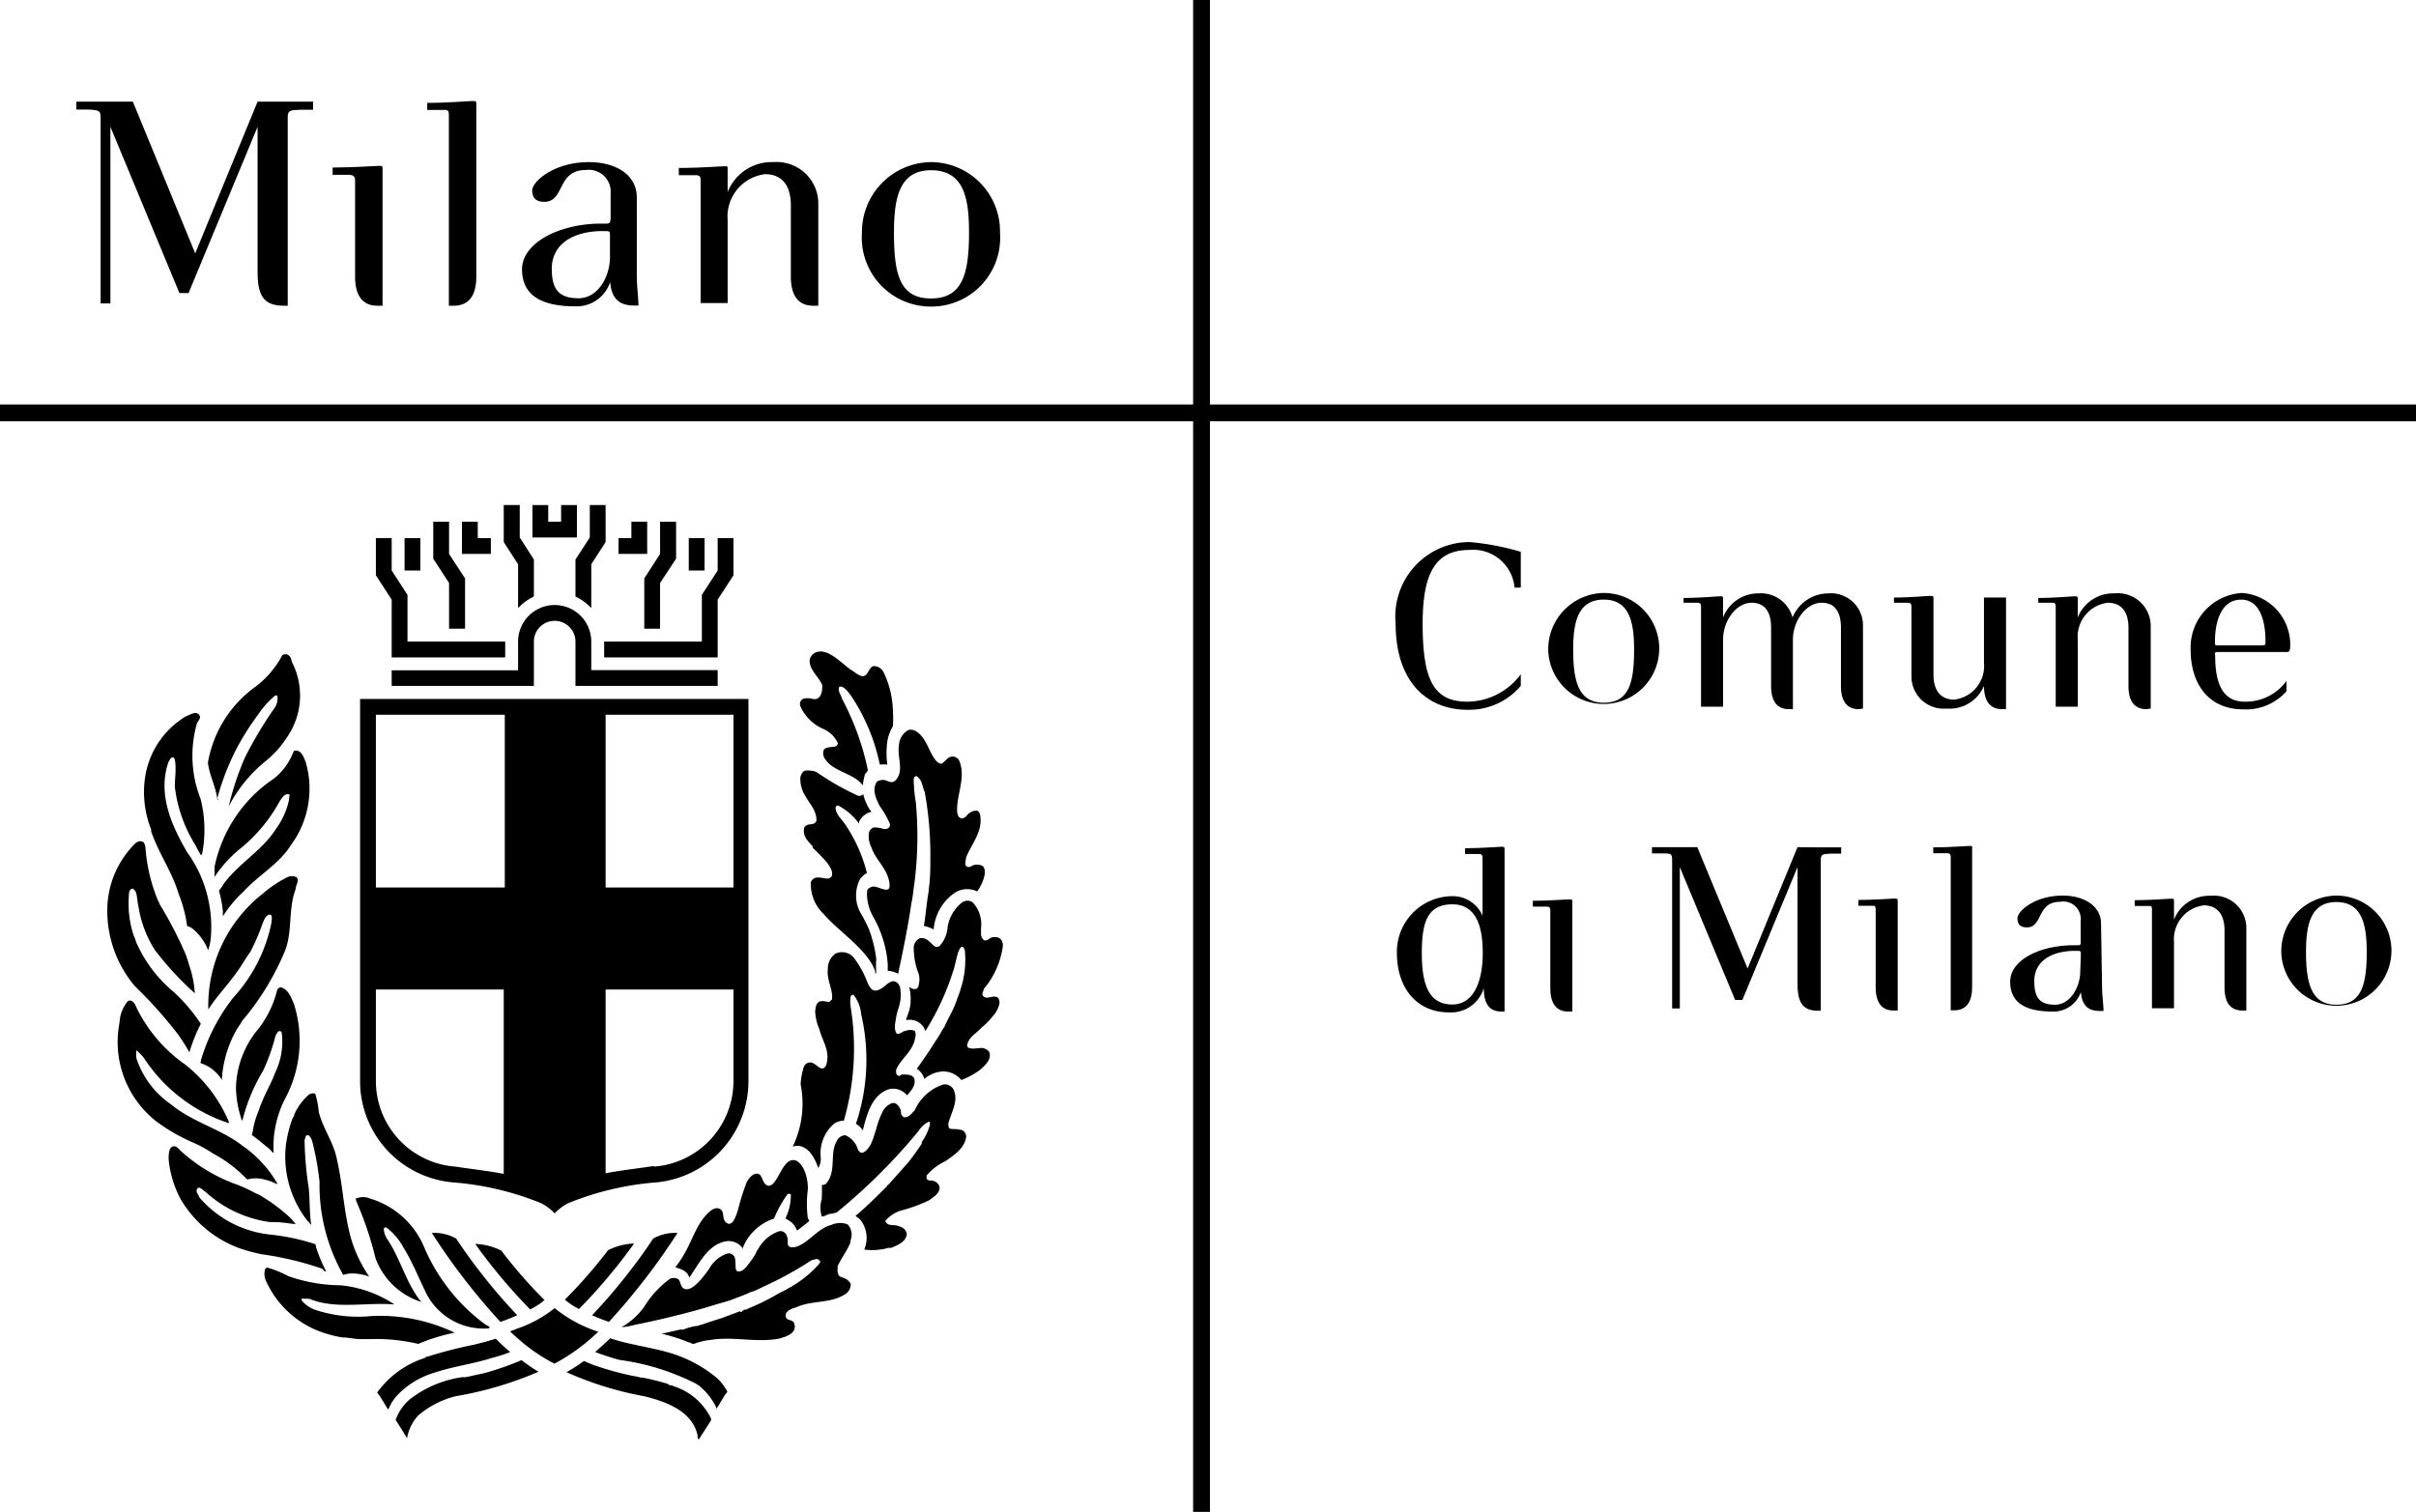 <svg xmlns="http://www.w3.org/2000/svg" viewBox="0 0 116.21 72.74"><title>Risorsa 5comune</title><g id="Livello_2" data-name="Livello 2"><g id="Layer_1" data-name="Layer 1"><polygon points="58.2 19.46 58.2 0 57.39 0 57.39 19.46 0 19.46 0 20.27 57.39 20.27 57.39 72.74 58.2 72.74 58.2 20.27 116.21 20.27 116.21 19.46 58.2 19.46"/><path d="M86.46,40.76l-2.4,5.84-2.42-5.84-1.09,0-1.09,0v.3h.48c.43,0,.49,0,.49.31v7.15h.37V41.72l2.66,6.39h.35l2.65-6.39v5.62c0,1,.33,1.29,1,1.29h.12V41.38c0-.29.1-.29.49-.31h.49v-.3l-1.07,0Z"/><path d="M91.14,43.23c-.11,0-1,.07-1.75.07v.28h.66c.14,0,.17,0,.17.19V47.5c0,.66.24,1.12.86,1.12h.2V43.34C91.28,43.25,91.25,43.23,91.14,43.23Z"/><path d="M106.33,43.1a1.81,1.81,0,0,0-1.76,1.15v-.9c0-.09,0-.11-.14-.11s-1,.07-1.75.07v.28h.66c.14,0,.17,0,.17.19v4.73h1.06v-3.2A1.64,1.64,0,0,1,106,43.56c.59,0,1,.36,1,1.21v2.74c0,.66.24,1.11.86,1.11h.19v-4A1.56,1.56,0,0,0,106.33,43.1Z"/><path d="M94.74,40.7c-.1,0-1,.07-1.75.07v.28h.66c.14,0,.18.06.18.2v7.36H94c.62,0,.86-.46.86-1.12V40.82C94.88,40.73,94.86,40.7,94.74,40.7Z"/><path d="M101.06,44.44c0-.86-.83-1.35-1.84-1.35-1.35,0-2.18.75-2.18,1.09s.19.44.46.44c.76,0,.47-1.23,1.58-1.23a.84.84,0,0,1,1,.92v1c0,.16,0,.17-.18.17h-.32c-1.64.06-2.89.78-2.89,1.75s.66,1.44,2.06,1.44a1.39,1.39,0,0,0,1.34-.94c.06.7.4.91.91.91h.18c0-.26-.07-.8-.07-1.12Zm-1,2.29c0,.76-.48,1.61-1.21,1.61s-1-.32-1-1.14.62-1.39,1.81-1.45h.25c.16,0,.18,0,.18.18Z"/><path d="M112.38,43.09a2.68,2.68,0,0,0-2.65,2.71,2.65,2.65,0,1,0,2.65-2.71Zm0,5.25c-1.19,0-1.46-1-1.46-2.54,0-1.32.23-2.4,1.46-2.4s1.46,1.08,1.46,2.4C113.84,47.39,113.58,48.34,112.38,48.34Z"/><path d="M72.23,40.74c-.1,0-1,.07-1.76.07v.28h.67c.14,0,.17.06.17.2v2.77a1.56,1.56,0,0,0-1.52-.94,2.68,2.68,0,0,0-2.6,2.72c0,1.64.9,2.87,2.52,2.87a1.64,1.64,0,0,0,1.66-1.17c0,.7.23,1.13.86,1.13h.14V40.86C72.37,40.76,72.35,40.74,72.23,40.74Zm-2.37,7.59c-1.16,0-1.47-1-1.47-2.48s.27-2.34,1.47-2.34,1.46,1.17,1.46,2.34C71.32,47.32,70.83,48.33,69.86,48.33Z"/><path d="M75.49,43.27c-.1,0-1,.07-1.76.07v.28h.67c.14,0,.17.06.17.19v3.74c0,.67.25,1.12.86,1.12h.2v-5.3C75.63,43.29,75.61,43.27,75.49,43.27Z"/><path d="M70.67,26.08A3.58,3.58,0,0,0,67.13,30c0,2.8,1.5,4.15,3.46,4.15A3.26,3.26,0,0,0,73.15,33v-.56a3.22,3.22,0,0,1-2.56,1.32c-1.61,0-2.16-1-2.16-3.75,0-2.3.54-3.55,2.24-3.55a2,2,0,0,1,2.18,1.81h.3c0-.24,0-.59,0-.86s0-.58,0-.86A12.08,12.08,0,0,0,70.67,26.08Z"/><path d="M77.14,28.53a2.71,2.71,0,0,0-2.67,2.73,2.67,2.67,0,1,0,2.67-2.73Zm0,5.28c-1.2,0-1.47-1-1.47-2.55,0-1.33.23-2.41,1.47-2.41s1.46,1.08,1.46,2.41C78.6,32.86,78.35,33.81,77.14,33.81Z"/><path d="M89.61,34.09v-4a1.54,1.54,0,0,0-1.67-1.54,1.87,1.87,0,0,0-1.72,1.16,1.57,1.57,0,0,0-1.64-1.16,1.81,1.81,0,0,0-1.7,1.16v-.9c0-.09,0-.12-.14-.12s-1,.08-1.76.08V29l.66,0c.14,0,.18.05.18.19V34h1.06V30.77c0-.91.64-1.77,1.37-1.77.58,0,.94.36.94,1.21V33c0,.67.24,1.12.86,1.12h.19V30.77c0-.89.63-1.77,1.38-1.77.58,0,.93.36.93,1.21V33c0,.67.24,1.12.86,1.12Z"/><path d="M95.43,31.89A1.63,1.63,0,0,1,94,33.66c-.59,0-1-.36-1-1.21V28.79c0-.09,0-.12-.14-.12s-1,.08-1.76.08V29l.66,0c.14,0,.18.05.18.19v3.36a1.55,1.55,0,0,0,1.7,1.54A1.79,1.79,0,0,0,95.43,33c0,.67.25,1.12.87,1.12h.19V28.75H95.43Z"/><path d="M103.45,34.09v-4a1.58,1.58,0,0,0-1.74-1.54,1.83,1.83,0,0,0-1.77,1.16v-.9c0-.09,0-.12-.14-.12s-1,.08-1.76.08V29l.67,0c.14,0,.17.05.17.19V34h1.06V30.77A1.65,1.65,0,0,1,101.38,29c.6,0,1,.36,1,1.21V33c0,.67.24,1.12.86,1.12Z"/><path d="M106.72,31.37H110c.1,0,.16-.06.16-.28a2.49,2.49,0,0,0-2.34-2.56,2.63,2.63,0,0,0-2.45,2.73c0,1.65.87,2.87,2.53,2.87a2.61,2.61,0,0,0,2.08-.87v-.5a2.42,2.42,0,0,1-2,1c-1.1,0-1.43-.91-1.43-2.23C106.52,31.39,106.54,31.37,106.72,31.37Zm1.08-2.52c.84,0,1.17.9,1.17,2,0,.18,0,.2-.18.2h-2.07c-.18,0-.18,0-.18-.17C106.54,29.73,106.93,28.85,107.8,28.85Z"/><path d="M4.84,5.66V14.6h.47V6.1l3.32,8h.44l3.32-8v7c0,1.27.4,1.61,1.29,1.61h.16V5.66c0-.36.11-.36.61-.38h.61V4.89c-.64,0-.9,0-1.34,0s-.77,0-1.33,0l-3,7.3-3-7.3c-.56,0-.78,0-1.36,0s-.86,0-1.36,0v.38h.61C4.77,5.3,4.84,5.33,4.84,5.66Z"/><path d="M17.08,8.67v4.65c0,.83.31,1.39,1.07,1.39h.25V8.12c0-.12,0-.14-.17-.14S17,8.06,16,8.06v.35l.82,0C17,8.43,17.08,8.5,17.08,8.67Z"/><path d="M33.7,8.67v5.91H35v-4a2.05,2.05,0,0,1,1.8-2.2c.74,0,1.24.45,1.24,1.51v3.43c0,.83.31,1.39,1.08,1.39h.24v-5A2,2,0,0,0,37.22,7.8,2.28,2.28,0,0,0,35,9.24V8.12C35,8,35,8,34.84,8s-1.22.08-2.19.08v.35l.83,0C33.65,8.43,33.7,8.5,33.7,8.67Z"/><path d="M21.59,5.51v9.2h.24c.77,0,1.08-.56,1.08-1.39V5c0-.11,0-.14-.18-.14s-1.21.09-2.18.09v.34l.82,0C21.54,5.27,21.59,5.34,21.59,5.51Z"/><path d="M29.12,10.76h-.4c-2,.07-3.61,1-3.61,2.19s.82,1.79,2.58,1.79a1.7,1.7,0,0,0,1.66-1.17c.07.87.51,1.13,1.15,1.13h.21c0-.32-.08-1-.08-1.39V9.5c0-1.09-1-1.7-2.31-1.7-1.68,0-2.72.94-2.72,1.36s.25.55.58.55c1,0,.59-1.53,2-1.53a1.05,1.05,0,0,1,1.19,1.14v1.22C29.34,10.74,29.32,10.76,29.12,10.76Zm.22,1.59c0,1-.6,2-1.51,2s-1.29-.39-1.29-1.42.79-1.74,2.26-1.81h.32c.2,0,.22,0,.22.22Z"/><path d="M44.78,14.75a3.31,3.31,0,0,0,3.32-3.56A3.33,3.33,0,0,0,44.78,7.8a3.36,3.36,0,0,0-3.32,3.39A3.32,3.32,0,0,0,44.78,14.75Zm0-6.56c1.59,0,1.83,1.35,1.83,3,0,2-.32,3.17-1.83,3.17S43,13.18,43,11.19C43,9.54,43.25,8.19,44.78,8.19Z"/><path d="M13.79,31.48c-.08,0-.18,0-.22.06a4.56,4.56,0,0,1-1.39,1.58A5.69,5.69,0,0,0,10,36.7c.08.63.39,1.16.46,1.8.05,0,0-.08,0-.12a12.33,12.33,0,0,1,.83-2.19h0v0a12.31,12.31,0,0,1,1.12-1.8,4.23,4.23,0,0,1,.82-.92.14.14,0,0,1,.11,0,.85.85,0,0,1-.11.56,18.89,18.89,0,0,0-1.45,2.42A13.88,13.88,0,0,0,11,38.8l0,0s0,0,0,0a6.9,6.9,0,0,1,1.8-2.2,4.8,4.8,0,0,0,1-1.12,3.52,3.52,0,0,0,.24-3.63C14,31.72,14,31.56,13.79,31.48Z"/><path d="M9.59,34.41c-.16-.24-.46,0-.64.05A4.14,4.14,0,0,0,7,37.27a4.89,4.89,0,0,0,.27,2.64s0,.08,0,.09c.36,1.06,1,1.92,1.32,3A6.47,6.47,0,0,1,9,44.55l.18.07a2.45,2.45,0,0,1,.83,1.1h0a2.47,2.47,0,0,0,.13-.6,6.18,6.18,0,0,0-.58-3.18A6.4,6.4,0,0,0,9,41c-.73-1.25-1.43-2.77-.9-4.33.07-.08.09-.25.24-.23a.26.26,0,0,1,.07.11c.08.43,0,.87,0,1.31a6.84,6.84,0,0,0,1,2.82,4.16,4.16,0,0,0,.23.42s0,.07.08,0a6.12,6.12,0,0,0-.07-2.66,5.67,5.67,0,0,1-.17-3.66C9.57,34.65,9.67,34.53,9.59,34.41Z"/><path d="M14.25,36.11c-.08,0-.11,0-.15.1a3,3,0,0,1-.91,1.24,6.74,6.74,0,0,0-2.87,4.26c0,.16,0,.33,0,.48h0a6.12,6.12,0,0,1,1.15-1.29,7.64,7.64,0,0,0,2-2.38c.1-.12.18-.3.36-.31s.05.15.08.23a3.63,3.63,0,0,1-.65,1.46c-.63,1-1.76,1.63-2.49,2.61a1.91,1.91,0,0,1-.24.34,5.58,5.58,0,0,1,.19,1c0,.08,0,.2,0,.24a5.86,5.86,0,0,1,1-1.2c.72-.79,1.72-1.33,2.28-2.24a4.57,4.57,0,0,0,.7-4C14.62,36.47,14.53,36.14,14.25,36.11Z"/><path d="M6.43,40.66a4.52,4.52,0,0,0-1.27,3.13,5.61,5.61,0,0,0,1.33,3.66,21.29,21.29,0,0,1,2.06,2.3,10.07,10.07,0,0,1,.56.88l0,0a7.69,7.69,0,0,1,.55-1.37,8.23,8.23,0,0,0-1.29-1.52,6.5,6.5,0,0,1-1.77-2.3c-.07-.13-.09-.28-.16-.4a4.85,4.85,0,0,1-.24-1.94c0-.12,0-.32.19-.35a.54.54,0,0,1,.14.16c.08.22.07.47.13.7a5.45,5.45,0,0,0,.79,2.1,15,15,0,0,0,1.92,2.08h0a5,5,0,0,0-.25-1.29c-.07-.21-.12-.42-.21-.63a19.19,19.19,0,0,0-1.24-2.38.46.46,0,0,0-.07-.16A8.18,8.18,0,0,1,7,40.83a.55.55,0,0,0-.09-.3C6.74,40.4,6.54,40.52,6.43,40.66Z"/><path d="M11.22,48a8.93,8.93,0,0,0-1.55,3c0,.06-.05.11,0,.16a1.83,1.83,0,0,1,1,.8h0a5.49,5.49,0,0,1,.69-2.38c.08-.16.21-.29.27-.44a12.83,12.83,0,0,0,2.09-3.42c.35-.91.14-2,.5-2.94,0-.19.19-.4.05-.57a.53.53,0,0,0-.46,0,5.88,5.88,0,0,0-1.2.81,6.84,6.84,0,0,0-2.59,5.55s0,0,0,0c.39-.62.93-1.17,1.35-1.77.25-.33.44-.69.67-1a9.75,9.75,0,0,0,.59-1.37c.07-.15.13-.38.32-.42s.11.27.1.42A7.54,7.54,0,0,1,11.22,48Z"/><path d="M10.25,55.5a6.48,6.48,0,0,1,1.64,1.25h0a1.55,1.55,0,0,1,.83,0,2.45,2.45,0,0,1,.57.21s.06,0,.06,0a5.66,5.66,0,0,0-1.68-1.83c-1.07-.83-2.42-1.14-3.45-2a4.3,4.3,0,0,1-1.67-2.25c0-.11,0-.27,0-.33s.26.21.37.35A7.77,7.77,0,0,0,10.89,54s.1.06.13,0a7,7,0,0,0-2.11-2.78A7.18,7.18,0,0,1,6.5,48.34a.47.47,0,0,0-.18-.19.19.19,0,0,0-.2.05,1.77,1.77,0,0,0-.37,1A4.85,4.85,0,0,0,7.58,54a9,9,0,0,0,1.77,1A6.3,6.3,0,0,1,10.25,55.5Z"/><path d="M14.15,48.34c-.13-.32-.28-.76-.66-.84a.25.25,0,0,0-.16.14,5,5,0,0,1-.89,1.85,4.54,4.54,0,0,0-1.09,2.86,5.23,5.23,0,0,0,.26,1.49s0,.07.05.07a8.66,8.66,0,0,1,1-2.4,9.79,9.79,0,0,0,.6-1.7c.06-.07.09-.22.22-.2a.16.16,0,0,1,.07.07,3.41,3.41,0,0,1-.31,1.92c-.18.49-.45.94-.64,1.42a2.74,2.74,0,0,0-.15.4,4.39,4.39,0,0,0-.27.87,1.65,1.65,0,0,1-.07.32c.27.18.51.4.75.59s.18.21.3.27a5.1,5.1,0,0,1,.58-2.66A5.88,5.88,0,0,0,14.15,48.34Z"/><path d="M15.69,61.17A7.26,7.26,0,0,1,15.2,60s0-.12-.06-.15A10.54,10.54,0,0,0,13,59.4a5.2,5.2,0,0,1-3.41-1.79c-.05-.14-.2-.28-.1-.42s.27.08.39.15A5.72,5.72,0,0,0,13,58.8c.07,0,.15,0,.22,0,.32,0,.64.06,1,.1a2.66,2.66,0,0,0-.26-.31,8.42,8.42,0,0,0-1.32-1,1.08,1.08,0,0,0-.26-.14c-.32-.16-.64-.33-1-.46a8,8,0,0,1-2.7-1.63c-.1-.09-.21-.27-.39-.19s-.19.44-.17.69a5.09,5.09,0,0,0,.56,1.82,5.46,5.46,0,0,0,2.74,2.34,7.73,7.73,0,0,0,1.19.33,15.45,15.45,0,0,1,2.91.7A.17.17,0,0,0,15.69,61.17Z"/><path d="M16.21,55.8c-.15-.83-.69-1.51-.88-2.32a4.19,4.19,0,0,0-.15-.8c0-.12-.25-.08-.34,0a2.83,2.83,0,0,0-.69.95c0,.05,0,.1-.06.13a5.94,5.94,0,0,0-.34,1.35,5,5,0,0,0,.85,3.37,2.32,2.32,0,0,0,.3.37.18.18,0,0,0,.07.08c-.09-.58-.06-1.18-.12-1.77a16.38,16.38,0,0,1-.2-2.32c.06-.08,0-.24.19-.22a.58.58,0,0,1,.18.3,13.81,13.81,0,0,1,.35,1.94,8.73,8.73,0,0,0,1.14,4.48,1.7,1.7,0,0,1,.34-.07,2.52,2.52,0,0,1,.91.15,6.43,6.43,0,0,1-.88-1.85C16.54,58.36,16.49,57,16.21,55.8Z"/><path d="M21.87,64.12h0a8.33,8.33,0,0,0-4-.8A6.6,6.6,0,0,1,15.1,63a1.58,1.58,0,0,1-.59-.43s0-.06,0-.08.26,0,.37,0c1.24.52,2.71.16,4.09.27l0,0a5.67,5.67,0,0,0-2.58-.92,7.75,7.75,0,0,1-2.52-.44,5.22,5.22,0,0,0-1-.41s-.1,0-.13.11a.84.84,0,0,0,.05.52,4.64,4.64,0,0,0,2.76,2.5,5.5,5.5,0,0,0,.93.23c.31,0,.61.09.93.08.14,0,.28,0,.41,0a8.73,8.73,0,0,1,2.3.23A9,9,0,0,1,21.87,64.12Z"/><path d="M17.14,57.8a16.53,16.53,0,0,1,.92,2.73,3.47,3.47,0,0,0,2.2,2.11s0,0,0,0c-.73-.9-1-2.09-1.62-3a1,1,0,0,1-.18-.52.11.11,0,0,1,.11-.07,2.94,2.94,0,0,1,.85,1c.39.62.67,1.32,1,2a3.1,3.1,0,0,0,2.95,1.87c.07,0,.17,0,.19-.06a1.07,1.07,0,0,0-.21-.13,9,9,0,0,1-2.95-3.73,4.09,4.09,0,0,0-2.62-2.34h0a.81.81,0,0,0-.63,0C17.09,57.61,17.12,57.71,17.14,57.8Z"/><path d="M46.13,54.35c-.15-.05-.32,0-.47-.06a.43.43,0,0,1,0-.38c.14-.48.46-1,.19-1.52a.48.48,0,0,0-.48-.21A2.26,2.26,0,0,0,44,53.42c-.15.14-.28.37-.53.33a.34.34,0,0,1-.13-.16.55.55,0,0,0-.3-.52s-.09,0-.12,0a.86.86,0,0,0-.46.4,4.31,4.31,0,0,0-.33.91c-.14.39-.22.86-.62,1.08a0,0,0,0,0-.07,0c-.12,0-.18-.17-.22-.28a1.06,1.06,0,0,0-.56-.56.47.47,0,0,0-.42.3c-.34.58,0,1.41-.48,2a.26.26,0,0,1-.23.09,4.51,4.51,0,0,1,0,.52l0,.15a1.37,1.37,0,0,0,0,.85c.16,0,.28-.13.45-.13l.26-.06a28.07,28.07,0,0,0,3.94-3.92,1.24,1.24,0,0,1,.45-.43.08.08,0,0,1,.1,0s0,.08,0,.12a2.53,2.53,0,0,1-.39.83.13.13,0,0,0,0,.09c-.17.23-.31.46-.48.67a3.45,3.45,0,0,1-.31.38l-.81.91s-.09.06-.09.1c-.48.47-1,1-1.5,1.41l.22.17a1.42,1.42,0,0,1,.2,1.45,2.75,2.75,0,0,0,.76,0,1.8,1.8,0,0,0,.39-.08l.14,0c.32-.13.72-.29.76-.67a.47.47,0,0,0-.39-.37c-.18-.1-.44,0-.58-.15s0-.13,0-.18a1.64,1.64,0,0,1,.63-.41,7.61,7.61,0,0,0,1.43-.52c.19-.16.52-.32.48-.65a.43.43,0,0,0-.39-.29c-.07,0-.17,0-.23-.09v-.15a2.62,2.62,0,0,1,.9-.69c.39-.27.91-.6,1-1.15A.33.33,0,0,0,46.13,54.35Z"/><path d="M42.64,37.56a.47.47,0,0,0-.35,0,.17.17,0,0,0-.14.1c-.21.38,0,.79.17,1.13a4.33,4.33,0,0,1,.49.86.21.21,0,0,1-.09.2.35.35,0,0,1-.32,0c-.06,0-.35-.09-.45,0a.34.34,0,0,0-.15.2,1.16,1.16,0,0,0,.12.73c.19.59.76,1,.86,1.69s-.56.09-.85.2-.2.21-.23.34A2.33,2.33,0,0,0,42,44.11a5.34,5.34,0,0,1,.7,2.28c0,.1,0,.22,0,.32a1.2,1.2,0,0,1,.5.14l0,0c.24-1.12.47-2.24.64-3.4.07-.3.09-.63.14-.93a17.78,17.78,0,0,0,.07-3.93,7,7,0,0,1-.1-1.06c0-.07,0-.17.13-.19.28.16.28.51.4.77a16.86,16.86,0,0,1,.27,3.18c0,.5,0,1-.08,1.52a0,0,0,0,0,0,.07c-.1.56-.14,1.13-.23,1.67a1.66,1.66,0,0,1,.47.17A2.36,2.36,0,0,1,45.86,43,1.1,1.1,0,0,1,47,42.89a2.12,2.12,0,0,0,.27-.49c.08-.21.18-.55,0-.73a.55.55,0,0,0-.54,0,.21.21,0,0,1-.26,0c-.09-.11,0-.29,0-.42.26-.65.8-1.22.68-2A.31.31,0,0,0,47,39a.62.62,0,0,0-.52.27c-.08.06-.16.14-.28.09s-.13-.17-.16-.28c-.05-.84.44-1.65.1-2.48a.36.36,0,0,0-.33-.2c-.23,0-.34.25-.53.35a.44.44,0,0,1-.24-.13c-.39-.45-.45-1.12-1-1.45a.49.49,0,0,0-.34-.05.88.88,0,0,0-.46.74c-.09.53.21,1.12-.07,1.56C43,37.73,42.78,37.62,42.64,37.56Z"/><path d="M48.24,45.5c0-.17-.08-.37-.27-.4s-.19,0-.26,0-.21.19-.38.14a.42.42,0,0,1-.14-.38,1.55,1.55,0,0,1,0-.22,1.54,1.54,0,0,0-.42-1.24.47.47,0,0,0-.47,0,1.9,1.9,0,0,0-.72,1.21,1.49,1.49,0,0,1-.4.92.27.27,0,0,1-.23,0c-.22-.18-.37-.44-.7-.39a.52.52,0,0,0-.3.52,3.51,3.51,0,0,0,.24,1.2,1,1,0,0,1,0,.52.24.24,0,0,1-.09.18c-.13.07-.26,0-.37-.08a2.25,2.25,0,0,1,.07.69s0,.06,0,.08a2.14,2.14,0,0,1-.14.58c0,.09-.1.15-.06.25a.81.81,0,0,1,.31,0,.76.76,0,0,1,.6.53,12.54,12.54,0,0,0,1.31-2.8c.12-.33.17-.69.27-1,.05-.09.08-.25.21-.26a.29.29,0,0,1,.11.2,4.45,4.45,0,0,1-.2,1.82c-.06.23-.16.45-.23.66-.15.42-.38.77-.55,1.17-.15.21-.26.47-.42.67-.27.44-.6.92-.91,1.35a.89.89,0,0,1,.36.49,1.55,1.55,0,0,1,.77-.35,1.13,1.13,0,0,1,1,.39,0,0,0,0,0,.05,0,4,4,0,0,0,.84-.46c.25-.22.6-.51.46-.88a.51.51,0,0,0-.34-.19c-.23,0-.43.07-.63,0a.13.13,0,0,1-.09-.13c.07-.41.47-.58.72-.88a.67.67,0,0,0,.14-.11,3,3,0,0,0,.34-.37,1.35,1.35,0,0,0,.35-.63A.38.38,0,0,0,48,48a.34.34,0,0,0-.19-.05c-.15,0-.34.11-.49,0s0-.26,0-.37A4,4,0,0,0,48.24,45.5Z"/><path d="M39.26,33.63a.52.52,0,0,1-.17,0,.79.79,0,0,0-.48,0,.29.29,0,0,0-.12.33,2.13,2.13,0,0,0,1.13,1.12,1.38,1.38,0,0,1,.68.67.19.19,0,0,1-.1.16c-.2.06-.47,0-.58.18a.47.47,0,0,0,.09.46c.38.58,1.4.67,1.79,1.24h0a3.7,3.7,0,0,1,.09-.48c0-.11.16-.16.15-.28a12.81,12.81,0,0,0-1.25-3.43c0-.07-.06-.12-.07-.2a.38.38,0,0,1-.07-.22.13.13,0,0,1,.05-.15c.23,0,.38.26.52.42a9.39,9.39,0,0,1,1.4,3.34,1.31,1.31,0,0,1,.36,0,4.16,4.16,0,0,1,0-1.12,2.12,2.12,0,0,1,.27-.73,6.28,6.28,0,0,0,0-.75,4.58,4.58,0,0,0-.45-1.85.53.53,0,0,0-.49-.29c-.21.07-.22.33-.4.45s-.43-.12-.63-.24c-.47-.3-1.14-1.11-1.74-.87a.5.5,0,0,0-.29.33c-.07.47.46.87.6,1.24C39.56,33.21,39.52,33.56,39.26,33.63Z"/><path d="M41.79,44.69a9.33,9.33,0,0,0-.43-.83,1.73,1.73,0,0,1,0-1.55A1.1,1.1,0,0,1,41.7,42a7.39,7.39,0,0,0-1.07-2.37c-.16-.23-.44-.47-.44-.78,0-.05.09-.11.13-.09a2.81,2.81,0,0,1,1,.87l0-.09a.87.87,0,0,1,.59-.48.3.3,0,0,0-.07-.1,2.5,2.5,0,0,1-.32-.75.27.27,0,0,1-.24.08,13.11,13.11,0,0,1-2-1.14l-.16-.06c-.15,0-.3-.05-.42,0s-.15.18-.2.28a1.51,1.51,0,0,0,.22.9c.2.38.56.71.55,1.2,0,.08-.07.12-.13.16s-.36,0-.45.18c-.11.41.16.64.4.91,0,0,0,.05,0,.07a8.91,8.91,0,0,1,.68.7c.13.19.31.4.24.66a.24.24,0,0,1-.19.12c-.16,0-.34-.06-.5-.05a.34.34,0,0,0-.32.23A2,2,0,0,0,39.64,44c.64.76,2.16,1.75,2.46,2.75,0,0,0,.08,0,.11s0,0,.05-.06a3.53,3.53,0,0,1,0-.65A6.17,6.17,0,0,0,41.79,44.69Z"/><path d="M39.36,56.2a.89.89,0,0,0,.12-.49,1.89,1.89,0,0,1,.62-1.63.84.84,0,0,1,.49-.16,12.58,12.58,0,0,0,.33-5.46,1.52,1.52,0,0,1,0-.53.17.17,0,0,1,.13-.07,1.7,1.7,0,0,1,.37.93,9.65,9.65,0,0,1-.25,5.28.92.92,0,0,1,.33.32c.22-.89.49-1.78,1.32-2a.88.88,0,0,1,.81.31h0c.19-.22.45-.49.34-.82-.09-.17-.3-.18-.47-.18s-.15,0-.21.06,0,0-.05,0a.16.16,0,0,1-.12-.08.43.43,0,0,1,0-.25c.25-.53.83-.89.9-1.52A.39.39,0,0,0,44,49.6a.56.56,0,0,0-.44,0c-.13,0-.23.14-.36.14s-.08-.08-.13-.13a1.1,1.1,0,0,1,0-.45,3.52,3.52,0,0,1,.15-.66,1.92,1.92,0,0,0,.07-1,.39.39,0,0,0-.28-.29c-.24,0-.37.18-.54.3-.53.37-.65,0-.85-.5a4.84,4.84,0,0,0-.55-.93.74.74,0,0,0-.88-.2.88.88,0,0,0-.37.75c-.07.54.28,1,.19,1.48-.05,0-.08.1-.15.1s-.34-.1-.48,0-.15.29-.17.44a2.42,2.42,0,0,0,.21.89c.07.31.23.58.31.88a1.31,1.31,0,0,1,0,.85c-.23.39-.48-.18-.78-.15s-.3.29-.36.48a3.56,3.56,0,0,0-.08.57,4.77,4.77,0,0,1-.38,3C38.46,55.05,39,55.15,39.36,56.2Z"/><path d="M37,57.05c-.33,0-.3-.5-.52-.57s-.44.17-.56.39a11.23,11.23,0,0,0-.43,1.37c-.09.26-.24.77-.52.61s-.08-.54-.34-.68-.52.13-.7.33c-.58.65-.73,1.6-1.45,2.47.31.11.56.16.68.5.48-.71.9-1.57,1.72-1.74a.82.82,0,0,1,.82.3s0,.07,0,.08a2.44,2.44,0,0,1,1.53-1.48,5.48,5.48,0,0,1,.65-1.17.16.16,0,0,1,.16,0,2.56,2.56,0,0,1-.26,1.16c.09.06.2.12.29.19a1.05,1.05,0,0,1,.27.4c.19-.15.4-.3.58-.46a.17.17,0,0,0-.06-.12,5.23,5.23,0,0,1,0-1.42c0-.75-.31-1.32-.64-1.39C37.63,55.72,37.43,57,37,57.05Z"/><path d="M40,58.93c-.63.16-1,.74-1.56,1A.69.69,0,0,1,38,60a.2.2,0,0,1-.11-.17s0-.05,0-.08a.69.69,0,0,0-.07-.35.32.32,0,0,0-.35-.16,1.83,1.83,0,0,0-1,.85.53.53,0,0,0-.11.21,5.45,5.45,0,0,1-.4.58c-.12.14-.25.31-.46.29s-.05-.52-.19-.73a.31.31,0,0,0-.32-.13,1.57,1.57,0,0,0-.87.72c-.24.35-.73,1-1.08,1s-.27-.41-.44-.5a.46.46,0,0,0-.38,0A4.75,4.75,0,0,0,31,62.85a3.29,3.29,0,0,1-1.1,1s0,0,0,0c.28,0,.57-.1.84-.15.81-.16,2.2-.49,3.18-.78l.46-.14.72-.21c.33-.13.66-.24,1-.4a2,2,0,0,0,.26-.09l.94-.45a17.26,17.26,0,0,0,1.74-1c.11,0,.24-.12.36,0s0,.13,0,.18A5.27,5.27,0,0,1,37.89,62a3,3,0,0,1-.4.21,10.83,10.83,0,0,1-1.27.65,3.31,3.31,0,0,0-.33.15c-.07,0-.12,0-.19.08s-.08,0-.11,0l-.85.32c-.34.11-.68.21-1,.33-.08,0-.15.06-.24.06s-.42.08-.63.17c0,0-.11,0-.15,0l-.89.2a8.33,8.33,0,0,1,1.31.42c.08,0,.14.08.23.07a3.11,3.11,0,0,1,.8-.19c1.1-.19,2.28.16,3.37-.08a1.39,1.39,0,0,1,.19-.06c.22-.09.51-.22.5-.51s-.2-.28-.33-.34a.2.2,0,0,1-.11-.19c0-.23.31-.34.51-.39.72-.34,1.62-.18,2.3-.6a.57.57,0,0,0,.32-.53.61.61,0,0,0-.33-.28,1,1,0,0,1-.21-.09.42.42,0,0,1-.09-.33c0-.06,0-.09,0-.15.18-.39.46-.75.62-1.15,0,0,0-.07,0-.09a.72.72,0,0,0-.14-.77A1,1,0,0,0,40,58.93Z"/><path d="M28.79,64.08a6.55,6.55,0,0,1-2.11-1.14,6,6,0,0,1-1.85,1c-.09.05-.2.07-.29.12a2.84,2.84,0,0,0,.26.24,8.48,8.48,0,0,0,1.75,1.25c.05,0,.07.06.12.06a9.3,9.3,0,0,0,2.12-1.55Z"/><path d="M20.88,66.05c.91-.31,1.91-.43,2.83-.73a5.75,5.75,0,0,0,.83-.27,8.05,8.05,0,0,1-.69-.64c-.34.11-.7.2-1.06.29a21.22,21.22,0,0,0-2.12.54c-.07.05-.16,0-.22.09A4.55,4.55,0,0,0,18.14,67c.21.25.34.55.54.82a2.14,2.14,0,0,1,.5-.76A4,4,0,0,1,20.88,66.05Z"/><path d="M32.38,66.69c-.07-.07-.17,0-.24-.1a11.5,11.5,0,0,0-1.19-.3c-.17,0-.31-.07-.46-.08a15,15,0,0,1-1.78-.48,5.83,5.83,0,0,1-.58-.23.05.05,0,0,0-.07,0,7.46,7.46,0,0,1-.81.52A16.18,16.18,0,0,0,31,67.18c1,.25,2.28.69,2.55,1.86,0,.07,0,.17.06.22l.59-.92,0-.09A3,3,0,0,0,32.38,66.69Z"/><path d="M32.35,65.13c-1-.31-2-.41-3-.74-.23.23-.49.45-.72.66a11.41,11.41,0,0,0,1.17.38,11.44,11.44,0,0,1,3.69,1.15s.07.06.11.07a3.12,3.12,0,0,1,.85,1.06s0,.06,0,.08c.12-.16.22-.35.32-.51s.12-.21.22-.31a2.46,2.46,0,0,0-.45-.62A6.36,6.36,0,0,0,32.35,65.13Z"/><path d="M23.53,66c-.28.09-.57.13-.84.2l-.29.06c-.06,0-.12,0-.16,0a5.32,5.32,0,0,0-2.52,1.06,2.34,2.34,0,0,0-.69,1c.18.27.37.58.55.88h0a2.12,2.12,0,0,1,.54-1.1,4.46,4.46,0,0,1,1.78-.92,17.33,17.33,0,0,0,4-1.18,7.75,7.75,0,0,1-.81-.56A14.48,14.48,0,0,1,23.53,66Z"/><path d="M25.5,63a3.15,3.15,0,0,0,.69-.45,23.63,23.63,0,0,1-2.08-2.38,3,3,0,0,0-1.25-.32A26.24,26.24,0,0,0,25.5,63Z"/><path d="M20.77,59.32a31,31,0,0,0,3.3,4.28,8.54,8.54,0,0,0,.81-.32,27.5,27.5,0,0,1-2.94-3.69A2.18,2.18,0,0,0,20.77,59.32Z"/><path d="M27.17,62.53a3.34,3.34,0,0,0,.68.45,26.35,26.35,0,0,0,2.65-3.15,3,3,0,0,0-1.25.32A23.63,23.63,0,0,1,27.17,62.53Z"/><path d="M32.59,59.32a2.18,2.18,0,0,0-1.17.27,27.5,27.5,0,0,1-2.94,3.69,8.54,8.54,0,0,0,.81.32A31.8,31.8,0,0,0,32.59,59.32Z"/><path d="M17.32,52a4.89,4.89,0,0,0,4.49,4.89,14.11,14.11,0,0,1,4.22,1,2.36,2.36,0,0,1,.65.49,2.36,2.36,0,0,1,.65-.49,14.11,14.11,0,0,1,4.22-1A4.89,4.89,0,0,0,36,52V33.63H17.32Zm.76,0V47.61h6.15v8.87c-.77-.15-1.55-.23-2.32-.35A4.13,4.13,0,0,1,18.08,52Zm13.37,4.1c-.77.12-1.55.2-2.32.35V47.61h6.15V52A4.13,4.13,0,0,1,31.45,56.13ZM35.28,42.7H29.13V34.39h6.15Zm-11-8.31V42.7H18.08V34.39Z"/><rect x="19.46" y="25.89" width="0.76" height="1.56"/><polygon points="25.61 24.3 25.61 25.86 27.75 25.86 27.75 24.3 26.99 24.3 26.99 25.1 26.37 25.1 26.37 24.3 25.61 24.3"/><polygon points="20.84 25.1 20.84 26.88 21.6 28.05 21.6 30.25 22.37 30.25 22.37 27.83 21.6 26.65 21.6 25.1 20.84 25.1"/><polygon points="22.22 25.1 22.22 26.65 23.61 26.65 23.61 25.89 22.98 25.89 22.98 25.1 22.22 25.1"/><polygon points="18.08 25.89 18.08 27.68 18.84 28.85 18.84 31.63 24.3 31.63 24.3 30.87 19.6 30.87 19.6 28.62 18.84 27.45 18.84 25.89 18.08 25.89"/><rect x="33.13" y="25.89" width="0.76" height="1.56"/><polygon points="30.99 30.25 31.75 30.25 31.75 28.05 32.52 26.88 32.52 25.1 31.75 25.1 31.75 26.65 30.99 27.83 30.99 30.25"/><polygon points="30.37 25.89 29.75 25.89 29.75 26.65 31.13 26.65 31.13 25.1 30.37 25.1 30.37 25.89"/><path d="M34.52,33v-.76H28.44V30.87a1.76,1.76,0,0,0-3.52,0v1.38H18.84V33h6.84V30.87a1,1,0,1,1,2,0V33Z"/><polygon points="29.06 31.63 34.52 31.63 34.52 28.85 35.28 27.68 35.28 25.89 34.52 25.89 34.52 27.45 33.76 28.62 33.76 30.87 29.06 30.87 29.06 31.63"/><path d="M24.23,24.3v1.78l.69,1.07v2.11a2.5,2.5,0,0,1,.76-.56V26.92L25,25.86V24.3Z"/><path d="M28.37,25.86l-.69,1.06V28.7a2.5,2.5,0,0,1,.76.56V27.15l.69-1.07V24.3h-.76Z"/></g></g></svg>